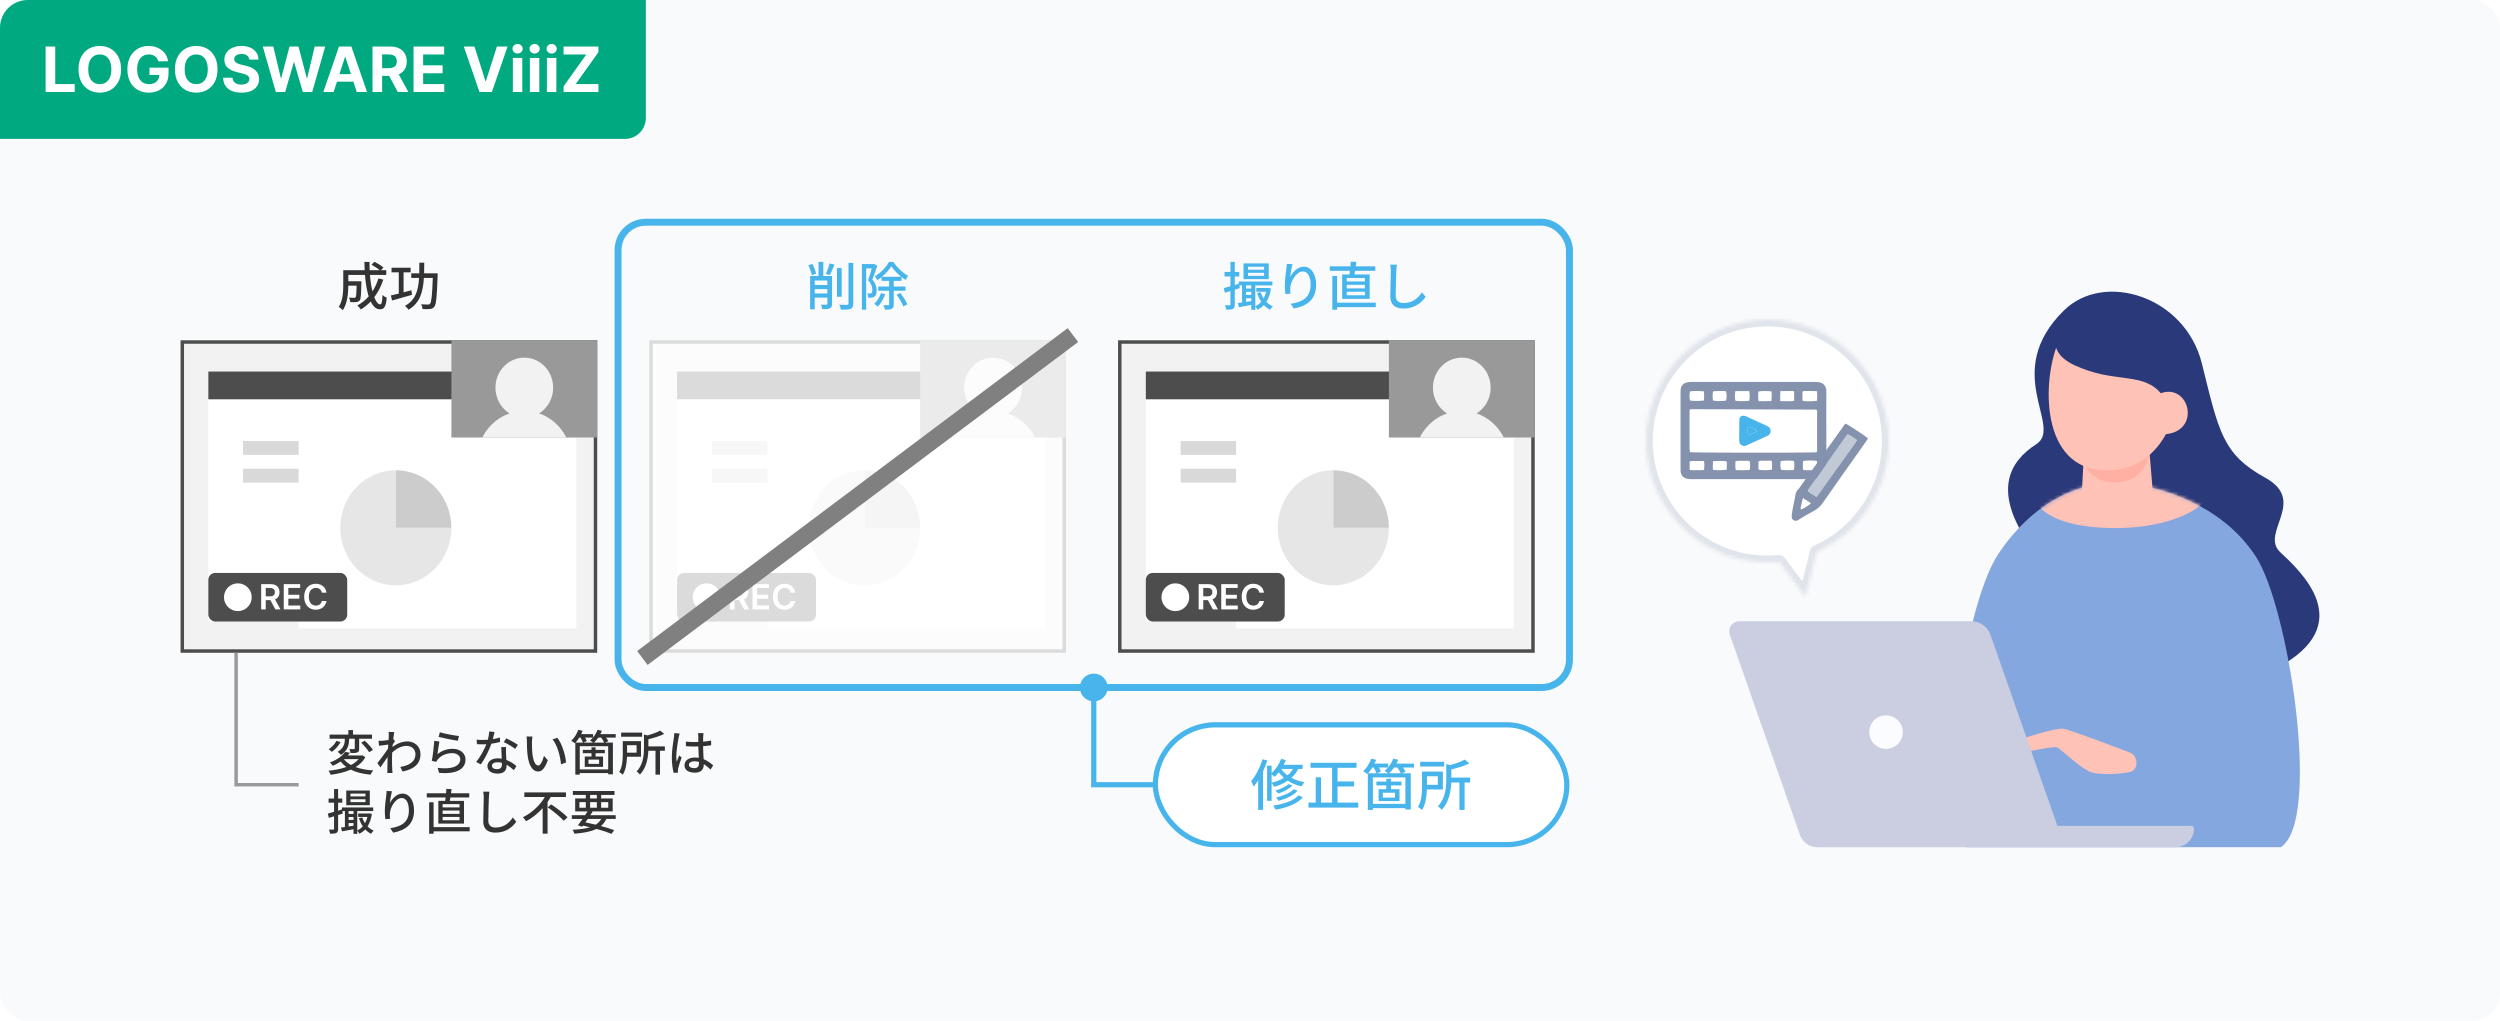 <svg width="720" height="294" viewBox="0 0 720 294" fill="none" xmlns="http://www.w3.org/2000/svg">
<rect width="720" height="294" rx="8" fill="#F9FAFB"/>
<path d="M364.06 77.68V76.81H359.425V77.68H364.06ZM364.06 79.45V78.565H359.425V79.45H364.06ZM365.395 75.865V80.395H358.135V75.865H365.395ZM358.855 86.95L360.37 86.725V85.9H358.855V86.95ZM358.855 84.04V84.94H360.37V84.04H358.855ZM360.37 82.195H358.855V83.095H360.37V82.195ZM365.305 82.915L366.04 83.08C365.8 84.67 365.35 85.93 364.705 86.935C365.245 87.49 365.875 87.94 366.58 88.24C366.31 88.465 365.965 88.915 365.785 89.215C365.11 88.87 364.51 88.42 363.985 87.865C363.46 88.42 362.845 88.855 362.155 89.185C362.035 88.915 361.765 88.495 361.525 88.255V89.23H360.37V87.805C359.11 88.045 357.85 88.27 356.83 88.465L356.5 87.295C356.86 87.25 357.265 87.19 357.715 87.115V82.195H356.95L357.055 82.96L355.615 83.425V87.67C355.615 88.345 355.48 88.72 355.09 88.945C354.7 89.14 354.085 89.185 353.155 89.185C353.11 88.855 352.96 88.285 352.78 87.91C353.38 87.94 353.935 87.94 354.1 87.925C354.295 87.925 354.37 87.865 354.37 87.67V83.815C353.8 83.995 353.26 84.16 352.765 84.31L352.435 82.975C352.975 82.825 353.65 82.645 354.37 82.435V79.615H352.675V78.325H354.37V75.415H355.615V78.325H356.905V79.615H355.615V82.075L356.8 81.715V81.085H366.445V82.195H361.525V88.195C362.17 87.895 362.74 87.475 363.235 86.905C362.74 86.17 362.335 85.33 362.05 84.415L363.055 84.16C363.265 84.805 363.55 85.405 363.91 85.945C364.225 85.39 364.495 84.73 364.675 84.01H361.81V82.945H365.08L365.305 82.915ZM372.22 76.075C371.965 77.02 371.665 78.835 371.575 79.78C372.235 78.415 373.675 76.81 375.49 76.81C377.53 76.81 379.045 78.82 379.045 82.045C379.045 86.23 376.435 88.15 372.61 88.855L371.71 87.49C374.995 86.98 377.455 85.765 377.455 82.045C377.455 79.705 376.66 78.175 375.235 78.175C373.405 78.175 371.74 80.875 371.605 82.855C371.56 83.35 371.56 83.86 371.665 84.58L370.195 84.685C370.12 84.115 370.03 83.245 370.03 82.255C370.03 80.845 370.27 78.79 370.465 77.425C370.54 76.915 370.57 76.42 370.585 76L372.22 76.075ZM393.085 81.07V80.065H387.865V81.07H393.085ZM393.085 83.065V82.03H387.865V83.065H393.085ZM393.085 85.045V84.01H387.865V85.045H393.085ZM386.545 79.045H388.645C388.705 78.715 388.75 78.37 388.795 77.995H382.975V76.705H388.93C388.975 76.225 388.99 75.76 389.005 75.355L390.625 75.43C390.58 75.85 390.52 76.285 390.46 76.705H396.085V77.995H390.265C390.205 78.37 390.13 78.73 390.07 79.045H394.465V86.065H386.545V79.045ZM396.22 87.16V88.45H385.075V89.2H383.71V79.48H385.075V87.16H396.22ZM402.31 76.225C402.22 76.78 402.16 77.41 402.145 77.95C402.07 79.615 401.965 83.08 401.965 85.15C401.965 86.74 402.94 87.28 404.245 87.28C406.87 87.28 408.445 85.795 409.525 84.19L410.59 85.495C409.6 86.92 407.575 88.855 404.215 88.855C401.935 88.855 400.405 87.88 400.405 85.39C400.405 83.26 400.555 79.39 400.555 77.95C400.555 77.32 400.495 76.705 400.39 76.21L402.31 76.225Z" fill="#47B4EB"/>
<rect x="322.5" y="98.5" width="119" height="89" fill="#F2F2F2"/>
<rect x="322.5" y="98.5" width="119" height="89" stroke="#4D4D4D"/>
<rect width="104" height="72" transform="translate(330 107)" fill="white"/>
<rect x="340" y="135" width="84" height="4" fill="#D9D9D9"/>
<rect x="340" y="127" width="84" height="4" fill="#D9D9D9"/>
<rect x="330" y="107" width="104" height="8" fill="#4D4D4D"/>
<g filter="url(#filter0_d_316_825)">
<rect width="80" height="58" transform="translate(356 123)" fill="white"/>
<path d="M400 152C400 155.277 399.062 158.482 397.303 161.207C395.546 163.932 393.046 166.056 390.123 167.31C387.199 168.564 383.982 168.892 380.878 168.253C377.775 167.614 374.924 166.036 372.686 163.718C370.449 161.401 368.925 158.448 368.307 155.233C367.69 152.018 368.007 148.686 369.218 145.658C370.429 142.631 372.479 140.042 375.111 138.222C377.742 136.4 380.836 135.429 384 135.429V152H400Z" fill="#E6E6E6"/>
<path d="M384 135.429C386.101 135.429 388.182 135.857 390.123 136.69C392.064 137.523 393.828 138.744 395.314 140.282C396.799 141.821 397.978 143.648 398.782 145.659C399.586 147.669 400 149.824 400 152H384V135.429Z" fill="#CCCCCC"/>
</g>
<rect x="330" y="165" width="40" height="14" rx="2" fill="#4D4D4D"/>
<circle cx="338.5" cy="172" r="4" fill="white"/>
<path d="M345.217 175.5V168.227H347.945C348.503 168.227 348.972 168.324 349.351 168.518C349.732 168.713 350.02 168.985 350.214 169.335C350.41 169.683 350.509 170.089 350.509 170.553C350.509 171.02 350.409 171.424 350.21 171.768C350.014 172.109 349.724 172.373 349.34 172.56C348.957 172.744 348.486 172.837 347.927 172.837H345.984V171.743H347.749C348.076 171.743 348.344 171.698 348.552 171.608C348.76 171.516 348.914 171.382 349.013 171.207C349.115 171.029 349.166 170.811 349.166 170.553C349.166 170.295 349.115 170.075 349.013 169.893C348.912 169.708 348.757 169.568 348.548 169.474C348.34 169.377 348.071 169.328 347.742 169.328H346.535V175.5H345.217ZM348.974 172.205L350.775 175.5H349.305L347.536 172.205H348.974ZM351.721 175.5V168.227H356.451V169.332H353.039V171.306H356.206V172.411H353.039V174.396H356.48V175.5H351.721ZM364.021 170.681H362.692C362.655 170.463 362.585 170.27 362.483 170.102C362.381 169.932 362.254 169.787 362.103 169.669C361.951 169.551 361.779 169.462 361.585 169.403C361.393 169.341 361.186 169.31 360.963 169.31C360.568 169.31 360.217 169.41 359.912 169.609C359.607 169.805 359.367 170.094 359.195 170.475C359.022 170.854 358.935 171.317 358.935 171.864C358.935 172.42 359.022 172.889 359.195 173.27C359.37 173.649 359.609 173.935 359.912 174.129C360.217 174.321 360.567 174.417 360.96 174.417C361.177 174.417 361.381 174.388 361.57 174.332C361.762 174.272 361.934 174.186 362.085 174.072C362.239 173.959 362.368 173.819 362.472 173.653C362.579 173.488 362.652 173.298 362.692 173.085L364.021 173.092C363.971 173.438 363.863 173.762 363.697 174.065C363.534 174.368 363.32 174.636 363.055 174.868C362.79 175.098 362.479 175.277 362.124 175.408C361.769 175.536 361.375 175.599 360.942 175.599C360.303 175.599 359.732 175.451 359.23 175.156C358.728 174.86 358.333 174.432 358.044 173.874C357.755 173.315 357.611 172.645 357.611 171.864C357.611 171.08 357.756 170.41 358.048 169.854C358.339 169.295 358.735 168.868 359.237 168.572C359.739 168.276 360.307 168.128 360.942 168.128C361.347 168.128 361.723 168.185 362.071 168.298C362.419 168.412 362.729 168.579 363.001 168.799C363.274 169.017 363.497 169.284 363.673 169.602C363.85 169.916 363.966 170.276 364.021 170.681Z" fill="white"/>
<g clip-path="url(#clip0_316_825)">
<rect width="42" height="28" transform="translate(400 98)" fill="#999999"/>
<path d="M432.877 126.52C432.796 126.666 432.679 126.787 432.539 126.871C432.399 126.956 432.239 127 432.077 127H409.922C409.76 127 409.601 126.955 409.461 126.871C409.321 126.787 409.204 126.666 409.123 126.52C409.043 126.374 409 126.208 409 126.04C409 125.871 409.043 125.706 409.124 125.56C410.881 122.401 413.589 120.136 416.75 119.062C415.187 118.094 413.972 116.62 413.293 114.865C412.613 113.11 412.507 111.171 412.989 109.347C413.472 107.523 414.517 105.914 415.964 104.768C417.411 103.621 419.18 103 421 103C422.819 103 424.588 103.621 426.035 104.768C427.482 105.914 428.528 107.523 429.01 109.347C429.493 111.171 429.386 113.11 428.707 114.865C428.028 116.62 426.813 118.094 425.25 119.062C428.41 120.136 431.118 122.401 432.876 125.56C432.957 125.706 433 125.871 433 126.04C433 126.208 432.958 126.374 432.877 126.52Z" fill="#F2F2F2"/>
</g>
<path d="M235.045 78.805L233.815 79.255C233.665 78.49 233.245 77.29 232.825 76.39L233.98 76C234.415 76.885 234.865 78.04 235.045 78.805ZM234.64 84.52H238.285V83.26H234.64V84.52ZM238.285 80.8H234.64V82.075H238.285V80.8ZM239.62 79.495V87.505C239.62 88.18 239.485 88.585 239.02 88.78C238.57 89.005 237.895 89.035 236.815 89.02C236.77 88.66 236.59 88.075 236.425 87.73C237.115 87.76 237.805 87.76 238 87.76C238.21 87.745 238.285 87.685 238.285 87.475V85.705H234.64V89.065H233.32V79.495H235.735V75.415H237.115V79.495H239.62ZM239.005 79.21L237.835 78.895C238.225 78.085 238.69 76.795 238.915 75.865L240.325 76.21C239.905 77.26 239.41 78.46 239.005 79.21ZM242.395 77.2V85.465H241.045V77.2H242.395ZM244.36 75.7H245.74V87.43C245.74 88.3 245.515 88.705 245.005 88.93C244.465 89.155 243.565 89.2 242.2 89.2C242.125 88.81 241.9 88.15 241.705 87.76C242.71 87.805 243.655 87.805 243.97 87.79C244.24 87.79 244.36 87.7 244.36 87.43V75.7ZM251.74 76L252.655 76.525C252.235 77.785 251.71 79.345 251.23 80.515C252.25 81.7 252.475 82.735 252.475 83.635C252.475 84.49 252.295 85.12 251.86 85.42C251.635 85.57 251.35 85.675 251.05 85.72C250.765 85.75 250.405 85.75 250.06 85.735C250.045 85.39 249.94 84.865 249.73 84.535C250.045 84.565 250.3 84.565 250.495 84.55C250.675 84.55 250.825 84.505 250.96 84.415C251.17 84.265 251.23 83.905 251.23 83.47C251.23 82.72 250.99 81.745 250.015 80.665C250.39 79.66 250.78 78.325 251.065 77.305H249.46V89.185H248.23V76.045H251.53L251.74 76ZM253.735 84.43L254.95 84.715C254.47 86.08 253.645 87.445 252.805 88.3C252.58 88.09 252.085 87.685 251.8 87.505C252.625 86.74 253.33 85.585 253.735 84.43ZM253.99 79.72H259.555C258.445 78.82 257.38 77.71 256.705 76.69C256.09 77.665 255.115 78.79 253.99 79.72ZM260.77 83.725H257.395V87.67C257.395 88.345 257.275 88.72 256.84 88.945C256.405 89.155 255.775 89.185 254.86 89.185C254.815 88.825 254.605 88.24 254.41 87.88C255.04 87.91 255.64 87.895 255.835 87.895C256.015 87.895 256.075 87.835 256.075 87.655V83.725H252.94V82.525H256.075V80.89H253.885V79.795C253.495 80.125 253.075 80.425 252.655 80.68C252.52 80.335 252.205 79.84 251.95 79.555C253.63 78.625 255.25 76.9 256.03 75.445H257.275C258.355 77.05 260.005 78.625 261.565 79.435C261.325 79.735 261.01 80.23 260.815 80.62C260.425 80.38 260.035 80.095 259.645 79.795V80.89H257.395V82.525H260.77V83.725ZM258.235 84.88L259.285 84.385C260.08 85.39 260.95 86.77 261.31 87.655L260.155 88.24C259.84 87.355 258.985 85.945 258.235 84.88Z" fill="#47B4EB"/>
<rect width="120" height="90" transform="translate(187 98)" fill="white"/>
<g opacity="0.2">
<rect x="187.5" y="98.5" width="119" height="89" fill="#F2F2F2"/>
<rect x="187.5" y="98.5" width="119" height="89" stroke="#4D4D4D"/>
<rect width="104" height="72" transform="translate(195 107)" fill="white"/>
<rect x="205" y="135" width="84" height="4" fill="#D9D9D9"/>
<rect x="205" y="127" width="84" height="4" fill="#D9D9D9"/>
<rect x="195" y="107" width="104" height="8" fill="#4D4D4D"/>
<g filter="url(#filter1_d_316_825)">
<rect width="80" height="58" transform="translate(221 123)" fill="white"/>
<path d="M265 152C265 155.277 264.062 158.482 262.303 161.207C260.546 163.932 258.046 166.056 255.123 167.31C252.199 168.564 248.982 168.892 245.878 168.253C242.775 167.614 239.924 166.036 237.686 163.718C235.449 161.401 233.925 158.448 233.307 155.233C232.69 152.018 233.007 148.686 234.218 145.658C235.429 142.631 237.479 140.042 240.111 138.222C242.742 136.4 245.836 135.429 249 135.429V152H265Z" fill="#E6E6E6"/>
<path d="M249 135.429C251.101 135.429 253.182 135.857 255.123 136.69C257.064 137.523 258.828 138.744 260.314 140.282C261.799 141.821 262.978 143.648 263.782 145.659C264.586 147.669 265 149.824 265 152H249V135.429Z" fill="#CCCCCC"/>
</g>
<rect x="195" y="165" width="40" height="14" rx="2" fill="#4D4D4D"/>
<circle cx="203.5" cy="172" r="4" fill="white"/>
<path d="M210.217 175.5V168.227H212.945C213.503 168.227 213.972 168.324 214.351 168.518C214.732 168.713 215.02 168.985 215.214 169.335C215.41 169.683 215.509 170.089 215.509 170.553C215.509 171.02 215.409 171.424 215.21 171.768C215.014 172.109 214.724 172.373 214.34 172.56C213.957 172.744 213.486 172.837 212.927 172.837H210.984V171.743H212.749C213.076 171.743 213.344 171.698 213.552 171.608C213.76 171.516 213.914 171.382 214.013 171.207C214.115 171.029 214.166 170.811 214.166 170.553C214.166 170.295 214.115 170.075 214.013 169.893C213.912 169.708 213.757 169.568 213.548 169.474C213.34 169.377 213.071 169.328 212.742 169.328H211.535V175.5H210.217ZM213.974 172.205L215.775 175.5H214.305L212.536 172.205H213.974ZM216.721 175.5V168.227H221.451V169.332H218.039V171.306H221.206V172.411H218.039V174.396H221.48V175.5H216.721ZM229.021 170.681H227.692C227.655 170.463 227.585 170.27 227.483 170.102C227.381 169.932 227.254 169.787 227.103 169.669C226.951 169.551 226.779 169.462 226.585 169.403C226.393 169.341 226.186 169.31 225.963 169.31C225.568 169.31 225.217 169.41 224.912 169.609C224.607 169.805 224.367 170.094 224.195 170.475C224.022 170.854 223.935 171.317 223.935 171.864C223.935 172.42 224.022 172.889 224.195 173.27C224.37 173.649 224.609 173.935 224.912 174.129C225.217 174.321 225.567 174.417 225.96 174.417C226.177 174.417 226.381 174.388 226.57 174.332C226.762 174.272 226.934 174.186 227.085 174.072C227.239 173.959 227.368 173.819 227.472 173.653C227.579 173.488 227.652 173.298 227.692 173.085L229.021 173.092C228.971 173.438 228.863 173.762 228.697 174.065C228.534 174.368 228.32 174.636 228.055 174.868C227.79 175.098 227.479 175.277 227.124 175.408C226.769 175.536 226.375 175.599 225.942 175.599C225.303 175.599 224.732 175.451 224.23 175.156C223.728 174.86 223.333 174.432 223.044 173.874C222.755 173.315 222.611 172.645 222.611 171.864C222.611 171.08 222.756 170.41 223.048 169.854C223.339 169.295 223.735 168.868 224.237 168.572C224.739 168.276 225.307 168.128 225.942 168.128C226.347 168.128 226.723 168.185 227.071 168.298C227.419 168.412 227.729 168.579 228.001 168.799C228.274 169.017 228.497 169.284 228.673 169.602C228.85 169.916 228.966 170.276 229.021 170.681Z" fill="white"/>
<g clip-path="url(#clip1_316_825)">
<rect width="42" height="28" transform="translate(265 98)" fill="#999999"/>
<path d="M297.877 126.52C297.796 126.666 297.679 126.787 297.539 126.871C297.399 126.956 297.239 127 297.077 127H274.922C274.76 127 274.601 126.955 274.461 126.871C274.321 126.787 274.204 126.666 274.123 126.52C274.043 126.374 274 126.208 274 126.04C274 125.871 274.043 125.706 274.124 125.56C275.881 122.401 278.589 120.136 281.75 119.062C280.187 118.094 278.972 116.62 278.293 114.865C277.613 113.11 277.507 111.171 277.989 109.347C278.472 107.523 279.517 105.914 280.964 104.768C282.411 103.621 284.18 103 286 103C287.819 103 289.588 103.621 291.035 104.768C292.482 105.914 293.528 107.523 294.01 109.347C294.493 111.171 294.386 113.11 293.707 114.865C293.028 116.62 291.813 118.094 290.25 119.062C293.41 120.136 296.118 122.401 297.876 125.56C297.957 125.706 298 125.871 298 126.04C298 126.208 297.958 126.374 297.877 126.52Z" fill="#F2F2F2"/>
</g>
</g>
<path d="M187 188L307 98" stroke="#808080" stroke-width="5" stroke-linecap="square"/>
<path d="M108.985 80.185L110.395 80.53C109.765 82.465 108.88 84.16 107.785 85.6C108.295 86.875 108.88 87.655 109.51 87.655C109.9 87.655 110.08 86.89 110.17 84.955C110.5 85.285 110.995 85.6 111.37 85.735C111.145 88.375 110.635 89.08 109.405 89.08C108.31 89.08 107.44 88.24 106.765 86.83C105.91 87.73 104.965 88.495 103.93 89.125C103.72 88.825 103.225 88.24 102.91 87.985C104.155 87.295 105.265 86.425 106.18 85.36C105.64 83.665 105.295 81.52 105.115 79.18H100.315V80.995H104.08V81.535C104.005 84.79 103.93 86.08 103.615 86.5C103.345 86.815 103.06 86.935 102.655 86.98C102.28 87.04 101.605 87.04 100.885 87.01C100.855 86.605 100.72 86.065 100.51 85.705C101.125 85.765 101.71 85.78 101.95 85.78C102.16 85.78 102.31 85.735 102.415 85.6C102.58 85.39 102.67 84.535 102.715 82.27H100.315C100.3 84.4 100.045 87.4 98.725 89.335C98.485 89.05 97.87 88.555 97.555 88.375C98.755 86.575 98.86 83.995 98.86 82.06V77.815H105.025C104.98 77.035 104.95 76.225 104.95 75.43H106.42C106.405 76.24 106.42 77.035 106.465 77.815H109.36C108.775 77.32 107.8 76.675 107.005 76.24L107.845 75.385C108.73 75.85 109.855 76.54 110.44 77.05L109.72 77.815H111.25V79.18H106.54C106.69 80.965 106.93 82.585 107.275 83.92C107.995 82.81 108.55 81.565 108.985 80.185ZM118.48 83.59L118.66 84.91C116.65 85.495 114.505 86.095 112.915 86.545L112.57 85.09C113.2 84.97 113.995 84.775 114.85 84.55V78.43H112.765V77.11H118.27V78.43H116.23V84.19L118.48 83.59ZM126.04 78.715V79.375C125.815 85.465 125.65 87.64 125.08 88.33C124.735 88.78 124.39 88.93 123.865 88.99C123.37 89.05 122.53 89.05 121.705 89.005C121.675 88.615 121.51 88.015 121.255 87.64C122.11 87.7 122.905 87.715 123.25 87.715C123.52 87.715 123.685 87.67 123.85 87.475C124.255 87.025 124.465 85.06 124.645 80.05H122.08C121.84 84.025 120.97 87.295 117.625 89.215C117.43 88.84 116.98 88.345 116.635 88.09C119.695 86.44 120.475 83.59 120.685 80.05H118.435V78.715H120.745C120.775 77.725 120.775 76.72 120.775 75.655H122.185C122.185 76.705 122.17 77.725 122.14 78.715H126.04Z" fill="#333333"/>
<rect x="52.5" y="98.5" width="119" height="89" fill="#F2F2F2"/>
<rect x="52.5" y="98.5" width="119" height="89" stroke="#4D4D4D"/>
<rect width="104" height="72" transform="translate(60 107)" fill="white"/>
<rect x="70" y="135" width="84" height="4" fill="#D9D9D9"/>
<rect x="70" y="127" width="84" height="4" fill="#D9D9D9"/>
<rect x="60" y="107" width="104" height="8" fill="#4D4D4D"/>
<g filter="url(#filter2_d_316_825)">
<rect width="80" height="58" transform="translate(86 123)" fill="white"/>
<path d="M130 152C130 155.277 129.062 158.482 127.303 161.207C125.546 163.932 123.046 166.056 120.123 167.31C117.199 168.564 113.982 168.892 110.878 168.253C107.775 167.614 104.924 166.036 102.686 163.718C100.449 161.401 98.925 158.448 98.307 155.233C97.69 152.018 98.007 148.686 99.218 145.658C100.429 142.631 102.479 140.042 105.111 138.222C107.742 136.4 110.836 135.429 114 135.429V152H130Z" fill="#E6E6E6"/>
<path d="M114 135.429C116.101 135.429 118.182 135.857 120.123 136.69C122.064 137.523 123.828 138.744 125.314 140.282C126.799 141.821 127.978 143.648 128.782 145.659C129.586 147.669 130 149.824 130 152H114V135.429Z" fill="#CCCCCC"/>
</g>
<rect x="60" y="165" width="40" height="14" rx="2" fill="#4D4D4D"/>
<circle cx="68.5" cy="172" r="4" fill="white"/>
<path d="M75.217 175.5V168.227H77.945C78.503 168.227 78.972 168.324 79.351 168.518C79.732 168.713 80.02 168.985 80.214 169.335C80.41 169.683 80.508 170.089 80.508 170.553C80.508 171.02 80.409 171.424 80.21 171.768C80.014 172.109 79.724 172.373 79.34 172.56C78.957 172.744 78.486 172.837 77.927 172.837H75.984V171.743H77.749C78.076 171.743 78.344 171.698 78.552 171.608C78.76 171.516 78.914 171.382 79.013 171.207C79.115 171.029 79.166 170.811 79.166 170.553C79.166 170.295 79.115 170.075 79.013 169.893C78.912 169.708 78.757 169.568 78.548 169.474C78.34 169.377 78.071 169.328 77.742 169.328H76.535V175.5H75.217ZM78.974 172.205L80.775 175.5H79.305L77.536 172.205H78.974ZM81.721 175.5V168.227H86.451V169.332H83.039V171.306H86.206V172.411H83.039V174.396H86.48V175.5H81.721ZM94.021 170.681H92.692C92.655 170.463 92.585 170.27 92.483 170.102C92.381 169.932 92.254 169.787 92.103 169.669C91.951 169.551 91.779 169.462 91.585 169.403C91.393 169.341 91.186 169.31 90.963 169.31C90.568 169.31 90.217 169.41 89.912 169.609C89.606 169.805 89.367 170.094 89.195 170.475C89.022 170.854 88.935 171.317 88.935 171.864C88.935 172.42 89.022 172.889 89.195 173.27C89.37 173.649 89.609 173.935 89.912 174.129C90.217 174.321 90.567 174.417 90.96 174.417C91.177 174.417 91.381 174.388 91.57 174.332C91.762 174.272 91.934 174.186 92.085 174.072C92.239 173.959 92.368 173.819 92.472 173.653C92.579 173.488 92.652 173.298 92.692 173.085L94.021 173.092C93.971 173.438 93.863 173.762 93.697 174.065C93.534 174.368 93.32 174.636 93.055 174.868C92.79 175.098 92.479 175.277 92.124 175.408C91.769 175.536 91.375 175.599 90.942 175.599C90.303 175.599 89.732 175.451 89.23 175.156C88.728 174.86 88.333 174.432 88.044 173.874C87.755 173.315 87.611 172.645 87.611 171.864C87.611 171.08 87.756 170.41 88.048 169.854C88.339 169.295 88.735 168.868 89.237 168.572C89.739 168.276 90.307 168.128 90.942 168.128C91.347 168.128 91.723 168.185 92.071 168.298C92.419 168.412 92.729 168.579 93.001 168.799C93.274 169.017 93.497 169.284 93.673 169.602C93.85 169.916 93.966 170.276 94.021 170.681Z" fill="white"/>
<g clip-path="url(#clip2_316_825)">
<rect width="42" height="28" transform="translate(130 98)" fill="#999999"/>
<path d="M162.877 126.52C162.796 126.666 162.679 126.787 162.539 126.871C162.399 126.956 162.239 127 162.077 127H139.922C139.76 127 139.601 126.955 139.461 126.871C139.321 126.787 139.204 126.666 139.123 126.52C139.043 126.374 139 126.208 139 126.04C139 125.871 139.043 125.706 139.124 125.56C140.881 122.401 143.589 120.136 146.75 119.062C145.187 118.094 143.972 116.62 143.293 114.865C142.613 113.11 142.507 111.171 142.989 109.347C143.472 107.523 144.517 105.914 145.964 104.768C147.411 103.621 149.18 103 151 103C152.819 103 154.588 103.621 156.035 104.768C157.482 105.914 158.528 107.523 159.01 109.347C159.493 111.171 159.386 113.11 158.707 114.865C158.028 116.62 156.813 118.094 155.25 119.062C158.41 120.136 161.118 122.401 162.876 125.56C162.957 125.706 163 125.871 163 126.04C163 126.208 162.958 126.374 162.877 126.52Z" fill="#F2F2F2"/>
</g>
<g clip-path="url(#clip3_316_825)">
<path d="M594.434 89.387C605.958 78.056 629.312 85.294 634.131 104.653C639.001 124.221 640.045 130.807 652.353 137.559C664.66 144.31 650.787 153.468 656.693 159.012C662.599 164.556 679.368 179.788 655.727 192.404C638.114 201.806 594.912 173.114 583.57 155.519C574.289 141.121 578.621 132.98 586.466 127.914C594.312 122.848 576.211 107.304 594.434 89.378V89.387Z" fill="#2A397A"/>
<path d="M566.269 244H656.849C668.73 236.371 659.102 174.888 649.769 160.42C639.453 144.433 620.762 140.444 615.778 139.645C610.794 138.846 606.61 138.872 603.392 139.48C596.634 140.766 585.413 144.989 575.768 159.134C564.556 175.565 557.267 237.892 566.278 244H566.269Z" fill="#85A7E0"/>
<path d="M618.735 126.351C619.057 129.887 619.857 139.853 620.179 143.711C620.501 147.569 599.582 146.44 599.582 143.233C599.582 140.027 600.226 129.574 600.548 127.002C600.87 124.43 618.405 122.823 618.726 126.359L618.735 126.351Z" fill="#FFC2B6"/>
<path d="M613.342 216.708C613.342 216.708 596.503 210.252 594.19 209.869C592.215 209.539 582.595 212.607 579.977 213.554C577.611 214.405 578.516 217.525 581.36 216.968C583.726 216.508 591.267 214.892 592.389 215.213C593.25 215.465 599.521 221.634 602.47 222.469C605.401 223.303 611.498 222.86 613.69 222.243C615.873 221.626 615.917 217.69 613.351 216.699L613.342 216.708Z" fill="#FFC2B6"/>
<mask id="mask0_316_825" style="mask-type:luminance" maskUnits="userSpaceOnUse" x="562" y="139" width="101" height="100">
<path d="M566.444 238.213H657.023C668.905 230.584 659.276 174.888 649.943 160.42C639.628 144.433 620.936 140.444 615.952 139.645C610.968 138.846 606.785 138.872 603.566 139.48C596.808 140.766 585.588 144.989 575.942 159.134C564.73 175.565 557.441 232.105 566.452 238.213H566.444Z" fill="white"/>
</mask>
<g mask="url(#mask0_316_825)">
<path d="M636.149 141.296C637.001 145.154 626.268 152.548 607.472 152.062C583.553 151.445 582.604 140.088 588.589 135.266C594.721 130.322 633.496 129.279 636.157 141.296H636.149Z" fill="#FFC2B6"/>
</g>
<path d="M619.162 129.382C619.162 129.382 618.866 139.262 608.472 138.932C598.078 138.593 597.026 124.777 604.749 123.526C611.96 122.353 618.831 124.03 619.162 129.391V129.382Z" fill="#FFB0A3"/>
<path d="M593.311 97.425C588.258 107.522 587.005 133.476 604.575 135.353C622.597 137.282 629.512 117.305 626.459 106.427C621.31 88.102 600.07 83.922 593.311 97.425Z" fill="#FFC2B6"/>
<path d="M623.397 114.777C618.813 107.304 611.09 110.076 601.313 106.705C596.303 104.975 590.693 102.603 592.024 96.217C593.25 90.317 597.938 84.886 609.881 85.208C618.996 85.451 630.216 92.724 630.216 104.958C630.216 112.917 625.328 117.931 623.397 114.785V114.777Z" fill="#2A397A"/>
<path d="M623.276 112.969C630.973 111.362 633.696 124.63 623.093 125.09C619.196 125.255 617.17 114.238 623.276 112.969Z" fill="#FFC2B6"/>
<path d="M500.888 178.91H567.713C570.21 178.91 572.428 180.483 573.254 182.838L592.528 237.857H631.06C631.495 237.857 631.852 238.213 631.852 238.647C631.852 241.61 629.451 244.008 626.485 244.008H523.38C521.136 244.008 519.144 242.592 518.396 240.481L498.174 182.751C497.522 180.874 498.913 178.919 500.896 178.919L500.888 178.91Z" fill="#CACEE0"/>
<path d="M538.349 210.852C538.349 213.511 540.506 215.674 543.177 215.674C545.847 215.674 548.004 213.519 548.004 210.852C548.004 208.184 545.847 206.029 543.177 206.029C540.506 206.029 538.349 208.184 538.349 210.852Z" fill="#FAFCFF"/>
</g>
<mask id="path-48-inside-1_316_825" fill="white">
<path fill-rule="evenodd" clip-rule="evenodd" d="M523.256 158.974C535.481 153.516 544 141.253 544 127C544 107.67 528.33 92 509 92C489.67 92 474 107.67 474 127C474 146.33 489.67 162 509 162C510.14 162 511.267 161.946 512.379 161.839L520 172L523.256 158.974Z"/>
</mask>
<path fill-rule="evenodd" clip-rule="evenodd" d="M523.256 158.974C535.481 153.516 544 141.253 544 127C544 107.67 528.33 92 509 92C489.67 92 474 107.67 474 127C474 146.33 489.67 162 509 162C510.14 162 511.267 161.946 512.379 161.839L520 172L523.256 158.974Z" fill="white"/>
<path d="M523.256 158.974L522.441 157.148C521.88 157.399 521.465 157.893 521.316 158.489L523.256 158.974ZM512.379 161.839L513.979 160.639C513.561 160.081 512.882 159.782 512.188 159.848L512.379 161.839ZM520 172L518.4 173.2C518.863 173.817 519.64 174.113 520.396 173.96C521.152 173.808 521.753 173.234 521.94 172.485L520 172ZM542 127C542 140.435 533.971 152 522.441 157.148L524.072 160.801C536.99 155.032 546 142.07 546 127H542ZM509 94C527.225 94 542 108.775 542 127H546C546 106.565 529.435 90 509 90V94ZM476 127C476 108.775 490.775 94 509 94V90C488.565 90 472 106.565 472 127H476ZM509 160C490.775 160 476 145.225 476 127H472C472 147.435 488.565 164 509 164V160ZM512.188 159.848C511.14 159.949 510.076 160 509 160V164C510.204 164 511.395 163.942 512.57 163.83L512.188 159.848ZM521.6 170.8L513.979 160.639L510.779 163.039L518.4 173.2L521.6 170.8ZM521.316 158.489L518.06 171.515L521.94 172.485L525.197 159.46L521.316 158.489Z" fill="#E0E4EB" mask="url(#path-48-inside-1_316_825)"/>
<path d="M523.251 132.733C523.423 133.56 523.34 134.404 523.302 135.313C522.609 135.482 521.947 135.403 521.295 135.41C520.637 135.417 519.975 135.449 519.311 135.364C519.165 134.646 519.252 133.989 519.235 133.337C519.23 133.138 519.275 132.938 519.294 132.759C520.168 132.592 522.237 132.579 523.251 132.733Z" fill="white"/>
<path d="M516.644 132.76C516.819 133.539 516.824 134.382 516.646 135.344C515.418 135.462 513.71 135.438 512.954 135.299C512.727 134.588 512.686 133.708 512.838 132.794C513.616 132.611 515.765 132.592 516.644 132.76Z" fill="white"/>
<path d="M510.219 132.682C510.409 133.617 510.374 134.431 510.349 135.23C509.58 135.458 507.676 135.489 506.519 135.295C506.372 134.929 506.447 134.514 506.436 134.112C506.423 133.7 506.433 133.288 506.433 132.882C507.087 132.544 507.726 132.722 508.34 132.689C508.931 132.657 509.525 132.682 510.219 132.682Z" fill="white"/>
<path d="M503.838 132.734C504.085 133.456 504.105 133.967 503.937 135.367C502.581 135.456 501.265 135.399 499.916 135.4C499.679 134.534 499.801 133.72 499.82 132.871C500.504 132.597 501.205 132.75 501.885 132.723C502.543 132.697 503.204 132.728 503.838 132.734Z" fill="white"/>
<path d="M497.325 134.036C497.334 134.444 497.309 134.852 497.3 135.24C496.517 135.45 494.561 135.483 493.383 135.315C493.21 134.943 493.303 134.528 493.296 134.128C493.289 133.721 493.317 133.313 493.331 132.847C494.414 132.714 496.368 132.715 497.231 132.841C497.402 133.217 497.315 133.634 497.325 134.036Z" fill="white"/>
<path d="M490.725 132.769C490.957 133.637 490.82 134.443 490.788 135.312C490.071 135.493 489.374 135.398 488.689 135.407C488.032 135.415 487.368 135.46 486.622 135.338V132.894C487.319 132.668 488.019 132.8 488.701 132.775C489.361 132.75 490.023 132.769 490.725 132.769Z" fill="white"/>
<path d="M523.324 112.655C523.337 113.662 523.393 114.549 523.285 115.425C522.505 115.59 520.712 115.619 519.262 115.494C518.991 115.068 519.132 114.575 519.127 114.113C519.122 113.641 519.015 113.15 519.274 112.621C520.571 112.612 521.885 112.577 523.324 112.655Z" fill="white"/>
<path d="M516.707 114.021C516.719 114.468 516.71 114.916 516.71 115.414C516.487 115.463 516.295 115.54 516.102 115.542C515.157 115.554 514.212 115.548 513.268 115.542C513.101 115.542 512.934 115.507 512.701 115.48C512.664 114.548 512.678 113.665 512.759 112.635C514.092 112.6 515.336 112.596 516.603 112.637C516.773 113.135 516.696 113.583 516.707 114.021V114.021Z" fill="white"/>
<path d="M510.213 112.741C510.3 113.615 510.216 114.499 510.165 115.523C508.885 115.556 507.708 115.532 506.478 115.533C506.272 114.567 506.378 113.655 506.396 112.757C507.228 112.566 509.275 112.557 510.213 112.741Z" fill="white"/>
<path d="M503.757 112.618C503.955 113.524 503.956 114.591 503.78 115.415C503.013 115.553 501.001 115.57 499.841 115.449C499.606 114.824 499.576 113.881 499.777 112.626C501.144 112.597 502.461 112.611 503.757 112.618Z" fill="white"/>
<path d="M497.106 112.692C497.297 113.386 497.317 114.321 497.162 115.333C496.484 115.551 494.264 115.566 493.352 115.359C493.185 114.533 493.188 113.555 493.359 112.72C494.164 112.582 496.132 112.567 497.106 112.692Z" fill="white"/>
<path d="M490.752 112.721C490.783 113.636 490.842 114.492 490.72 115.335C489.903 115.519 487.678 115.523 486.734 115.351C486.538 114.604 486.527 113.625 486.707 112.73C487.498 112.575 489.674 112.562 490.752 112.721Z" fill="white"/>
<path d="M523.322 118.352C523.327 122.197 523.327 126.043 523.322 129.887C523.322 129.983 523.26 130.078 523.21 130.221C523.017 130.243 522.815 130.282 522.612 130.288C517.543 130.432 487.79 130.397 486.717 130.238C486.675 129.887 486.593 129.515 486.592 129.143C486.582 125.575 486.586 122.006 486.589 118.438C486.589 118.272 486.625 118.107 486.643 117.947C486.795 117.901 486.891 117.846 486.988 117.846C498.968 117.882 510.948 117.922 522.928 117.966C523.024 117.966 523.12 118.023 523.228 118.057C523.263 118.162 523.322 118.256 523.322 118.352ZM509.097 125.48C510.285 124.957 510.143 123.209 509.132 122.792C508.97 122.725 508.816 122.641 508.658 122.568C506.815 121.718 504.973 120.867 503.128 120.022C502.875 119.907 502.614 119.784 502.343 119.735C501.625 119.603 501.011 120.068 500.925 120.781C500.905 120.952 500.918 121.127 500.918 121.3C500.918 122.167 500.918 123.033 500.918 123.899H500.897C500.897 124.592 500.897 125.285 500.897 125.978C500.897 126.359 500.876 126.742 500.908 127.121C500.991 128.083 501.873 128.658 502.794 128.357C503.025 128.281 503.243 128.162 503.465 128.06C504.771 127.463 506.075 126.867 507.379 126.269C507.952 126.006 508.52 125.733 509.097 125.48Z" fill="white"/>
<path d="M525.997 129.085C526.012 131.023 525.971 132.96 525.98 134.898C525.982 135.175 525.991 135.454 525.961 135.729C525.824 136.991 524.998 137.823 523.72 137.972C523.373 138.013 523.018 137.997 522.667 137.997C516.762 137.999 510.857 137.998 504.952 137.998C499.047 137.998 493.071 138.001 487.131 137.993C486.679 137.993 486.212 137.97 485.778 137.858C484.716 137.584 484.118 136.846 484.023 135.778C483.998 135.503 484.001 135.224 484.001 134.948C484 127.634 484 120.32 484.001 113.006C484.002 112.729 483.999 112.45 484.028 112.175C484.136 111.128 484.798 110.367 485.834 110.138C486.242 110.048 486.668 110.005 487.086 110.005C498.966 109.998 510.847 109.999 522.727 110.004C523.112 110.004 523.502 110.027 523.88 110.091C525.095 110.295 525.814 111.041 525.955 112.24C525.996 112.582 525.98 112.932 525.981 113.278C525.982 118.547 525.955 123.816 525.997 129.085ZM523.284 115.425C523.393 114.549 523.337 113.662 523.323 112.656C521.885 112.577 520.571 112.613 519.273 112.622C519.014 113.151 519.121 113.642 519.126 114.113C519.132 114.576 518.991 115.069 519.261 115.495C520.712 115.619 522.504 115.59 523.284 115.425ZM523.322 129.887C523.327 126.042 523.327 122.197 523.322 118.352C523.322 118.256 523.263 118.162 523.227 118.057C523.12 118.023 523.024 117.966 522.927 117.966C510.948 117.922 498.968 117.882 486.987 117.846C486.891 117.846 486.794 117.901 486.643 117.947C486.625 118.107 486.589 118.272 486.589 118.438C486.586 122.006 486.582 125.575 486.591 129.143C486.593 129.515 486.675 129.887 486.717 130.237C487.79 130.397 517.542 130.432 522.611 130.288C522.815 130.282 523.017 130.243 523.209 130.221C523.259 130.078 523.322 129.983 523.322 129.887ZM523.302 135.312C523.34 134.404 523.423 133.56 523.251 132.733C522.237 132.578 520.168 132.592 519.294 132.758C519.275 132.938 519.23 133.138 519.235 133.337C519.252 133.988 519.165 134.646 519.311 135.364C519.975 135.449 520.637 135.417 521.295 135.41C521.947 135.403 522.609 135.482 523.302 135.312ZM516.71 115.414C516.71 114.916 516.719 114.468 516.707 114.021C516.696 113.582 516.773 113.134 516.603 112.636C515.336 112.596 514.093 112.599 512.76 112.634C512.678 113.664 512.664 114.548 512.701 115.48C512.935 115.507 513.101 115.541 513.268 115.541C514.212 115.548 515.157 115.554 516.102 115.541C516.295 115.539 516.487 115.462 516.71 115.414V115.414ZM516.646 135.343C516.824 134.381 516.819 133.539 516.644 132.76C515.765 132.592 513.615 132.611 512.838 132.793C512.685 133.708 512.726 134.587 512.954 135.299C513.71 135.438 515.418 135.461 516.646 135.343ZM510.349 135.23C510.374 134.431 510.409 133.617 510.219 132.682C509.525 132.682 508.931 132.657 508.34 132.689C507.726 132.722 507.087 132.544 506.433 132.882C506.433 133.289 506.423 133.701 506.436 134.112C506.447 134.514 506.371 134.929 506.519 135.295C507.676 135.489 509.58 135.458 510.349 135.23ZM510.165 115.522C510.216 114.499 510.301 113.614 510.213 112.74C509.275 112.557 507.228 112.566 506.396 112.756C506.379 113.655 506.272 114.566 506.478 115.533C507.708 115.533 508.886 115.555 510.165 115.522ZM503.937 135.367C504.105 133.967 504.086 133.456 503.838 132.734C503.204 132.728 502.544 132.697 501.885 132.722C501.205 132.75 500.504 132.597 499.82 132.871C499.801 133.72 499.679 134.534 499.916 135.4C501.266 135.4 502.581 135.456 503.937 135.367ZM503.78 115.415C503.957 114.592 503.955 113.524 503.757 112.618C502.461 112.612 501.145 112.597 499.777 112.627C499.576 113.881 499.606 114.824 499.842 115.449C501.001 115.57 503.013 115.553 503.78 115.415ZM497.301 135.24C497.31 134.852 497.335 134.444 497.326 134.036C497.316 133.634 497.403 133.217 497.232 132.841C496.369 132.715 494.415 132.714 493.332 132.847C493.318 133.313 493.29 133.721 493.297 134.128C493.304 134.528 493.211 134.943 493.384 135.315C494.562 135.483 496.518 135.45 497.301 135.24ZM497.162 115.333C497.317 114.321 497.297 113.386 497.107 112.692C496.132 112.567 494.164 112.582 493.359 112.72C493.188 113.555 493.185 114.533 493.352 115.359C494.264 115.566 496.484 115.551 497.162 115.333ZM490.787 135.311C490.82 134.443 490.956 133.636 490.725 132.769C490.022 132.769 489.36 132.75 488.7 132.774C488.018 132.799 487.319 132.667 486.621 132.893V135.338C487.367 135.46 488.031 135.415 488.688 135.406C489.373 135.397 490.07 135.492 490.787 135.311ZM490.72 115.336C490.842 114.493 490.783 113.637 490.752 112.721C489.674 112.562 487.498 112.575 486.707 112.73C486.527 113.626 486.537 114.604 486.734 115.351C487.678 115.523 489.903 115.519 490.72 115.336Z" fill="#8592AD"/>
<path d="M509.132 122.791C510.142 123.209 510.285 124.956 509.096 125.479C508.52 125.733 507.952 126.006 507.379 126.268C506.075 126.866 504.771 127.463 503.465 128.059C503.243 128.161 503.025 128.28 502.794 128.356C501.873 128.657 500.991 128.083 500.908 127.12C500.876 126.742 500.898 126.358 500.897 125.977C500.896 125.284 500.897 124.592 500.897 123.898H500.918C500.918 123.032 500.918 122.166 500.918 121.3C500.918 121.126 500.904 120.951 500.925 120.781C501.011 120.068 501.625 119.603 502.343 119.734C502.613 119.783 502.874 119.906 503.127 120.022C504.972 120.867 506.814 121.718 508.657 122.567C508.816 122.641 508.97 122.724 509.132 122.791ZM506.128 124.183C505.796 123.741 505.285 123.657 504.855 123.457C504.403 123.247 503.977 122.931 503.397 122.909C503.372 123.75 503.253 124.526 503.472 125.402C504.416 125.011 505.265 124.624 506.128 124.183Z" fill="#47B4EB"/>
<path d="M504.855 123.459C505.284 123.659 505.796 123.742 506.128 124.185C505.265 124.626 504.415 125.013 503.472 125.404C503.253 124.527 503.372 123.751 503.396 122.91C503.976 122.933 504.403 123.249 504.855 123.459Z" fill="#47B4EB"/>
<path d="M519.235 143.419C520.11 143.988 520.828 144.456 521.558 144.932C520.892 145.574 519.557 146.41 518.658 146.754C518.488 146.41 518.631 146.078 518.697 145.749C518.775 145.369 518.86 144.991 518.947 144.613C519.025 144.279 519.108 143.946 519.235 143.419Z" fill="white"/>
<path d="M534.731 126.689C534.755 126.788 534.772 126.823 534.77 126.857C534.768 126.89 534.751 126.926 534.732 126.955C534.278 127.601 533.829 128.249 533.37 128.891C529.987 133.617 526.603 138.342 523.15 143.164C522.245 142.569 521.429 142.032 520.68 141.539C520.578 141.195 520.773 141.047 520.889 140.883C524.443 135.837 528.002 130.795 531.562 125.753C531.725 125.522 531.908 125.304 532.121 125.028C533.089 125.51 533.926 126.121 534.731 126.689Z" fill="#C2C9D6"/>
<path d="M538 126.245C537.819 126.528 537.643 126.831 537.441 127.117C533.295 132.989 529.129 138.846 525.018 144.741C524.343 145.709 523.592 146.5 522.525 147.06C521.263 147.722 520.044 148.459 518.811 149.172C518.527 149.335 518.258 149.525 517.987 149.709C517.526 150.023 517.039 150.12 516.545 149.813C516.056 149.509 515.958 149.05 516.014 148.509C516.197 146.742 516.598 145.012 516.95 143.274C516.993 143.065 517.04 142.857 517.07 142.647C517.162 142.002 517.342 141.412 517.878 140.948C518.146 140.716 518.315 140.38 518.524 140.087C522.635 134.322 526.745 128.556 530.861 122.793C531.065 122.508 531.225 122.173 531.558 122C532.446 122.427 537.338 125.644 538 126.245ZM534.77 126.857C534.772 126.823 534.756 126.788 534.731 126.689C533.926 126.12 533.089 125.51 532.121 125.028C531.908 125.304 531.725 125.522 531.562 125.753C528.002 130.795 524.443 135.837 520.889 140.882C520.774 141.047 520.578 141.194 520.68 141.539C521.429 142.032 522.245 142.569 523.15 143.164C526.603 138.342 529.987 133.617 533.37 128.891C533.83 128.249 534.278 127.601 534.732 126.954C534.752 126.926 534.768 126.89 534.77 126.857ZM521.558 144.932C520.827 144.457 520.11 143.989 519.235 143.419C519.108 143.946 519.025 144.279 518.947 144.614C518.86 144.992 518.775 145.37 518.697 145.749C518.63 146.078 518.487 146.41 518.658 146.755C519.557 146.41 520.892 145.575 521.558 144.932Z" fill="#8592AD"/>
<path d="M100.552 212.76V212.788C100.552 214.23 100.314 216.078 98.186 217.408C97.976 217.128 97.528 216.722 97.234 216.526C99.138 215.406 99.32 213.908 99.32 212.76H94.924V211.556H100.328V210.254H101.658V211.556H107.132V212.76H103.436V215.588C103.436 216.176 103.366 216.512 102.918 216.694C102.498 216.876 101.868 216.876 100.972 216.876C100.93 216.54 100.762 216.064 100.622 215.728C101.21 215.756 101.798 215.756 101.966 215.742C102.134 215.742 102.176 215.7 102.176 215.546V212.76H100.552ZM104.038 213.908L105.032 213.32C105.9 214.09 106.922 215.21 107.412 215.98L106.306 216.638C105.886 215.896 104.878 214.72 104.038 213.908ZM96.87 213.376L98.102 213.712C97.528 214.762 96.548 215.868 95.554 216.54C95.33 216.288 94.91 215.952 94.658 215.77C95.582 215.196 96.478 214.23 96.87 213.376ZM99.054 218.626L99.04 218.64C99.544 219.298 100.244 219.858 101.084 220.32C101.966 219.858 102.722 219.298 103.296 218.626H99.054ZM104.374 217.52L105.228 218.094C104.556 219.27 103.59 220.194 102.414 220.922C103.828 221.44 105.55 221.762 107.482 221.888C107.202 222.21 106.866 222.756 106.712 223.106C104.472 222.896 102.568 222.434 101.014 221.65C99.306 222.406 97.304 222.868 95.232 223.134C95.148 222.826 94.84 222.238 94.602 221.972C96.464 221.79 98.228 221.44 99.754 220.894C99.124 220.446 98.578 219.928 98.102 219.326C97.43 219.774 96.674 220.194 95.82 220.558C95.638 220.236 95.26 219.788 94.994 219.592C97.164 218.808 98.634 217.646 99.404 216.54L100.776 216.792C100.58 217.058 100.37 217.324 100.146 217.576H104.15L104.374 217.52ZM111.976 211.92C111.976 211.556 111.976 211.164 111.92 210.786L113.558 210.842C113.474 211.206 113.362 211.948 113.264 212.858H113.278L113.754 213.446C113.586 213.698 113.32 214.104 113.096 214.454C113.082 214.678 113.054 214.916 113.04 215.14C114.538 213.978 116.05 213.53 117.352 213.53C119.382 213.53 121.104 214.958 121.104 217.17C121.118 219.998 119.186 221.566 115.938 222.196L115.294 220.866C117.702 220.502 119.662 219.452 119.648 217.142C119.648 216.05 118.794 214.818 117.128 214.818C115.574 214.818 114.174 215.588 112.942 216.722C112.914 217.24 112.9 217.73 112.9 218.178C112.9 219.396 112.886 220.39 112.97 221.664C112.984 221.916 113.012 222.322 113.04 222.616H111.528C111.542 222.364 111.57 221.916 111.57 221.692C111.584 220.376 111.584 219.578 111.626 218.024C110.968 218.99 110.142 220.194 109.554 221.006L108.686 219.788C109.47 218.808 110.982 216.792 111.738 215.644C111.766 215.252 111.794 214.832 111.822 214.44C111.164 214.524 110.002 214.678 109.162 214.79L109.022 213.362C109.372 213.376 109.666 213.376 110.072 213.348C110.506 213.32 111.234 213.236 111.906 213.138C111.948 212.536 111.976 212.074 111.976 211.92ZM126.676 210.898C127.936 211.29 130.946 211.85 132.178 211.976L131.856 213.334C130.484 213.152 127.404 212.508 126.326 212.228L126.676 210.898ZM126.55 213.558C126.354 214.44 126.116 216.358 125.99 217.212C127.292 216.148 128.776 215.658 130.358 215.658C132.64 215.658 134.068 217.044 134.068 218.71C134.068 221.23 131.94 223.05 126.466 222.588L126.046 221.146C130.372 221.692 132.556 220.53 132.556 218.682C132.556 217.646 131.59 216.904 130.246 216.904C128.524 216.904 127.04 217.562 126.116 218.682C125.878 218.948 125.752 219.186 125.64 219.424L124.352 219.116C124.632 217.8 124.968 214.944 125.066 213.362L126.55 213.558ZM142.44 210.814C142.328 211.304 142.132 212.088 141.922 212.872C142.636 212.76 143.336 212.606 143.98 212.396L144.022 213.684C143.322 213.88 142.454 214.062 141.516 214.188C140.83 216.162 139.612 218.598 138.478 220.138L137.134 219.452C138.282 218.08 139.444 215.924 140.074 214.342C139.724 214.356 139.388 214.37 139.052 214.37C138.52 214.37 137.932 214.356 137.372 214.328L137.274 213.026C137.82 213.082 138.492 213.11 139.052 213.11C139.514 213.11 140.004 213.096 140.494 213.054C140.704 212.27 140.872 211.402 140.9 210.66L142.44 210.814ZM141.684 220.516C141.684 221.118 142.188 221.524 143.14 221.524C144.204 221.524 144.554 220.936 144.554 220.18C144.554 220.054 144.554 219.886 144.54 219.704C144.134 219.592 143.7 219.522 143.238 219.522C142.314 219.522 141.684 219.942 141.684 220.516ZM145.73 215.154C145.702 215.742 145.716 216.232 145.73 216.792C145.744 217.254 145.786 218.066 145.828 218.864C147.032 219.298 148.012 219.998 148.726 220.628L147.984 221.818C147.438 221.314 146.724 220.712 145.884 220.25C145.884 220.39 145.884 220.53 145.884 220.642C145.884 221.832 145.17 222.798 143.322 222.798C141.698 222.798 140.382 222.098 140.382 220.642C140.382 219.326 141.572 218.402 143.308 218.402C143.728 218.402 144.12 218.444 144.498 218.5C144.456 217.394 144.386 216.078 144.358 215.154H145.73ZM148.362 215.686C147.592 215.042 146.038 214.16 145.086 213.726L145.8 212.648C146.808 213.096 148.46 214.02 149.16 214.524L148.362 215.686ZM153.346 212.13C153.276 212.536 153.206 213.264 153.206 213.642C153.192 214.524 153.206 215.7 153.304 216.792C153.514 218.99 154.088 220.474 155.026 220.474C155.726 220.474 156.342 218.948 156.664 217.674L157.77 218.976C156.888 221.37 156.02 222.196 154.998 222.196C153.584 222.196 152.282 220.852 151.904 217.17C151.764 215.938 151.75 214.258 151.75 213.418C151.75 213.068 151.722 212.48 151.638 212.102L153.346 212.13ZM160.514 212.48C161.802 214.104 162.838 217.31 163.02 219.578L161.578 220.138C161.34 217.73 160.542 214.622 159.128 212.942L160.514 212.48ZM172.54 219.998V218.766H169.474V219.998H172.54ZM170.356 217.884V216.918H167.85V215.966H170.356V215.238H171.532V215.966H174.192V216.918H171.532V217.884H173.674V220.866H168.41V217.884H170.356ZM171.098 213.866H173.996C173.828 213.46 173.478 212.9 173.128 212.424H172.316C171.938 212.97 171.518 213.46 171.098 213.866ZM175.158 221.58V214.902H166.968V221.58H175.158ZM167.192 212.424H166.828C166.492 212.97 166.128 213.46 165.764 213.866H167.878C167.738 213.474 167.458 212.9 167.192 212.424ZM168.018 213.866H170.818C170.552 213.656 170.146 213.376 169.908 213.25C170.216 213.012 170.496 212.732 170.776 212.424H168.508C168.718 212.788 168.9 213.152 168.998 213.432L168.018 213.866ZM177.328 211.43V212.424H174.556C174.822 212.802 175.06 213.18 175.2 213.474L174.248 213.866H176.516V223.008H175.158V222.644H166.968V223.106H165.694V213.95L165.582 214.062C165.33 213.866 164.812 213.516 164.504 213.348C165.372 212.592 166.128 211.36 166.562 210.17L167.794 210.492C167.668 210.8 167.528 211.122 167.374 211.43H170.804V212.382C171.35 211.738 171.812 210.954 172.106 210.17L173.352 210.478C173.226 210.8 173.072 211.122 172.904 211.43H177.328ZM184.93 210.982V212.172H178.882V210.982H184.93ZM183.334 214.622H180.59V216.764H183.334V214.622ZM184.608 217.94H180.576C180.52 219.634 180.268 221.706 179.344 223.12C179.148 222.896 178.602 222.476 178.336 222.322C179.274 220.838 179.358 218.696 179.358 217.1V213.446H184.608V217.94ZM191.482 214.958V216.204H190.082V223.106H188.78V216.204H186.722C186.638 218.36 186.176 221.132 184.3 223.078C184.118 222.798 183.656 222.35 183.334 222.196C185.266 220.18 185.462 217.436 185.462 215.322V211.556L186.456 211.794C187.842 211.416 189.27 210.912 190.138 210.408L191.286 211.374C190.026 212.004 188.318 212.508 186.736 212.9V214.958H191.482ZM198.412 220.25C198.412 220.908 199.056 221.23 199.952 221.23C200.988 221.23 201.31 220.698 201.31 219.816C201.31 219.704 201.31 219.578 201.31 219.438C200.89 219.312 200.456 219.242 200.008 219.242C199.07 219.242 198.412 219.648 198.412 220.25ZM202.612 211.136C202.57 211.416 202.542 211.724 202.528 212.004C202.514 212.354 202.5 212.956 202.486 213.6C203.312 213.53 204.096 213.418 204.81 213.278V214.636C204.082 214.748 203.298 214.846 202.486 214.902C202.5 216.302 202.598 217.562 202.64 218.64C203.802 219.102 204.698 219.816 205.398 220.446L204.642 221.622C203.984 221.006 203.34 220.474 202.696 220.068C202.696 220.096 202.696 220.11 202.696 220.138C202.696 221.426 202.08 222.532 200.134 222.532C198.244 222.532 197.138 221.748 197.138 220.404C197.138 219.116 198.244 218.164 200.12 218.164C200.512 218.164 200.89 218.192 201.254 218.248C201.198 217.268 201.142 216.064 201.114 214.972C200.722 214.986 200.33 215 199.938 215C199.126 215 198.356 214.958 197.544 214.902L197.53 213.586C198.328 213.67 199.112 213.712 199.952 213.712C200.344 213.712 200.722 213.698 201.114 213.684V212.032C201.114 211.794 201.072 211.402 201.03 211.136H202.612ZM195.738 211.262C195.654 211.514 195.514 212.088 195.458 212.34C195.22 213.474 194.772 216.386 194.772 217.884C194.772 218.388 194.8 218.864 194.884 219.382C195.08 218.808 195.388 218.108 195.612 217.59L196.312 218.136C195.934 219.2 195.458 220.628 195.304 221.342C195.262 221.538 195.234 221.818 195.234 221.986C195.248 222.126 195.262 222.336 195.276 222.504L194.03 222.602C193.736 221.608 193.484 220.054 193.484 218.15C193.484 216.078 193.932 213.404 194.1 212.284C194.142 211.934 194.198 211.486 194.212 211.122L195.738 211.262ZM105.256 229.368V228.556H100.93V229.368H105.256ZM105.256 231.02V230.194H100.93V231.02H105.256ZM106.502 227.674V231.902H99.726V227.674H106.502ZM100.398 238.02L101.812 237.81V237.04H100.398V238.02ZM100.398 235.304V236.144H101.812V235.304H100.398ZM101.812 233.582H100.398V234.422H101.812V233.582ZM106.418 234.254L107.104 234.408C106.88 235.892 106.46 237.068 105.858 238.006C106.362 238.524 106.95 238.944 107.608 239.224C107.356 239.434 107.034 239.854 106.866 240.134C106.236 239.812 105.676 239.392 105.186 238.874C104.696 239.392 104.122 239.798 103.478 240.106C103.366 239.854 103.114 239.462 102.89 239.238V240.148H101.812V238.818C100.636 239.042 99.46 239.252 98.508 239.434L98.2 238.342C98.536 238.3 98.914 238.244 99.334 238.174V233.582H98.62L98.718 234.296L97.374 234.73V238.692C97.374 239.322 97.248 239.672 96.884 239.882C96.52 240.064 95.946 240.106 95.078 240.106C95.036 239.798 94.896 239.266 94.728 238.916C95.288 238.944 95.806 238.944 95.96 238.93C96.142 238.93 96.212 238.874 96.212 238.692V235.094C95.68 235.262 95.176 235.416 94.714 235.556L94.406 234.31C94.91 234.17 95.54 234.002 96.212 233.806V231.174H94.63V229.97H96.212V227.254H97.374V229.97H98.578V231.174H97.374V233.47L98.48 233.134V232.546H107.482V233.582H102.89V239.182C103.492 238.902 104.024 238.51 104.486 237.978C104.024 237.292 103.646 236.508 103.38 235.654L104.318 235.416C104.514 236.018 104.78 236.578 105.116 237.082C105.41 236.564 105.662 235.948 105.83 235.276H103.156V234.282H106.208L106.418 234.254ZM112.872 227.87C112.634 228.752 112.354 230.446 112.27 231.328C112.886 230.054 114.23 228.556 115.924 228.556C117.828 228.556 119.242 230.432 119.242 233.442C119.242 237.348 116.806 239.14 113.236 239.798L112.396 238.524C115.462 238.048 117.758 236.914 117.758 233.442C117.758 231.258 117.016 229.83 115.686 229.83C113.978 229.83 112.424 232.35 112.298 234.198C112.256 234.66 112.256 235.136 112.354 235.808L110.982 235.906C110.912 235.374 110.828 234.562 110.828 233.638C110.828 232.322 111.052 230.404 111.234 229.13C111.304 228.654 111.332 228.192 111.346 227.8L112.872 227.87ZM132.346 232.532V231.594H127.474V232.532H132.346ZM132.346 234.394V233.428H127.474V234.394H132.346ZM132.346 236.242V235.276H127.474V236.242H132.346ZM126.242 230.642H128.202C128.258 230.334 128.3 230.012 128.342 229.662H122.91V228.458H128.468C128.51 228.01 128.524 227.576 128.538 227.198L130.05 227.268C130.008 227.66 129.952 228.066 129.896 228.458H135.146V229.662H129.714C129.658 230.012 129.588 230.348 129.532 230.642H133.634V237.194H126.242V230.642ZM135.272 238.216V239.42H124.87V240.12H123.596V231.048H124.87V238.216H135.272ZM140.956 228.01C140.872 228.528 140.816 229.116 140.802 229.62C140.732 231.174 140.634 234.408 140.634 236.34C140.634 237.824 141.544 238.328 142.762 238.328C145.212 238.328 146.682 236.942 147.69 235.444L148.684 236.662C147.76 237.992 145.87 239.798 142.734 239.798C140.606 239.798 139.178 238.888 139.178 236.564C139.178 234.576 139.318 230.964 139.318 229.62C139.318 229.032 139.262 228.458 139.164 227.996L140.956 228.01ZM162.992 229.536H158.624C158.33 230.012 158.036 230.502 157.7 230.978V240.092H156.286V232.742C154.942 234.24 153.318 235.57 151.512 236.522C151.302 236.172 150.896 235.64 150.616 235.36C153.276 234.058 155.572 231.818 156.916 229.536H151.008V228.206H162.992V229.536ZM157.756 232.504L158.736 231.664C160.304 232.714 162.432 234.296 163.454 235.374L162.362 236.382C161.424 235.304 159.352 233.638 157.756 232.504ZM173.17 235.85H169.292C169.054 236.186 168.816 236.522 168.592 236.844C169.586 237.04 170.594 237.264 171.56 237.502C172.246 237.068 172.764 236.536 173.17 235.85ZM166.87 231.006V232.63H168.704V231.006H166.87ZM169.95 228.948V229.956H171.896V228.948H169.95ZM175.172 231.006H173.128V232.63H175.172V231.006ZM169.95 232.63H171.896V231.006H169.95V232.63ZM177.328 235.85H174.626C174.234 236.676 173.716 237.348 173.072 237.894C174.542 238.286 175.872 238.706 176.88 239.084L176.11 240.148C174.976 239.686 173.478 239.182 171.784 238.72C170.216 239.504 168.13 239.896 165.4 240.106C165.316 239.728 165.12 239.252 164.91 238.972C166.954 238.874 168.606 238.664 169.922 238.244C169.264 238.076 168.592 237.936 167.906 237.782L167.682 238.09L166.436 237.684C166.828 237.18 167.304 236.536 167.78 235.85H164.686V234.786H168.508C168.76 234.408 169.012 234.03 169.222 233.68H165.652V229.956H168.704V228.948H164.98V227.8H176.978V228.948H173.128V229.956H176.46V233.68H170.468L170.678 233.736C170.468 234.072 170.244 234.422 170.006 234.786H177.328V235.85Z" fill="#333333"/>
<rect x="332.75" y="208.75" width="118.5" height="34.5" rx="17.25" fill="white"/>
<rect x="332.75" y="208.75" width="118.5" height="34.5" rx="17.25" stroke="#47B4EB" stroke-width="1.5"/>
<path d="M363.616 218.656L364.992 219.04C364.64 220.08 364.224 221.136 363.76 222.16V233.248H362.352V224.768C361.936 225.424 361.52 226.016 361.072 226.544C360.944 226.176 360.544 225.344 360.32 224.976C361.648 223.424 362.88 221.056 363.616 218.656ZM366.224 223.008V225.424C367.536 225.104 368.736 224.64 369.76 224.016C369.168 223.52 368.688 222.992 368.288 222.448C367.904 222.928 367.504 223.344 367.104 223.712C366.912 223.536 366.528 223.232 366.224 223.008ZM372.368 221.456H369.008L368.992 221.472C369.424 222.112 370.016 222.736 370.784 223.296C371.424 222.768 371.952 222.16 372.368 221.456ZM375.168 221.456H373.92C373.408 222.448 372.736 223.296 371.936 224.016C372.976 224.576 374.224 225.008 375.68 225.264C375.424 225.568 375.04 226.112 374.864 226.48C373.296 226.128 371.968 225.536 370.864 224.832C369.744 225.6 368.432 226.176 367.008 226.608C366.864 226.336 366.496 225.856 366.224 225.552V230.624H364.928V220.512H366.224V222.64C367.376 221.616 368.384 220.128 368.96 218.56L370.32 218.896C370.144 219.36 369.936 219.808 369.696 220.256H375.168V221.456ZM372.608 227.296L373.712 227.744C372.48 229.104 370.368 230.064 368.224 230.64C368.048 230.352 367.744 229.936 367.488 229.68C369.472 229.232 371.552 228.4 372.608 227.296ZM371.088 225.808L372.208 226.272C371.216 227.264 369.616 228.064 368.128 228.544C367.936 228.288 367.6 227.904 367.312 227.68C368.688 227.296 370.256 226.608 371.088 225.808ZM373.952 229.072L375.232 229.6C373.632 231.488 370.72 232.592 367.408 233.184C367.248 232.832 366.928 232.32 366.64 232.016C369.728 231.568 372.56 230.64 373.952 229.072ZM385.216 231.152H391.168V232.592H376.848V231.152H378.928V223.856H380.464V231.152H383.648V221.136H377.424V219.68H390.672V221.136H385.216V225.056H389.984V226.496H385.216V231.152ZM401.76 229.712V228.304H398.256V229.712H401.76ZM399.264 227.296V226.192H396.4V225.104H399.264V224.272H400.608V225.104H403.648V226.192H400.608V227.296H403.056V230.704H397.04V227.296H399.264ZM400.112 222.704H403.424C403.232 222.24 402.832 221.6 402.432 221.056H401.504C401.072 221.68 400.592 222.24 400.112 222.704ZM404.752 231.52V223.888H395.392V231.52H404.752ZM395.648 221.056H395.232C394.848 221.68 394.432 222.24 394.016 222.704H396.432C396.272 222.256 395.952 221.6 395.648 221.056ZM396.592 222.704H399.792C399.488 222.464 399.024 222.144 398.752 222C399.104 221.728 399.424 221.408 399.744 221.056H397.152C397.392 221.472 397.6 221.888 397.712 222.208L396.592 222.704ZM407.232 219.92V221.056H404.064C404.368 221.488 404.64 221.92 404.8 222.256L403.712 222.704H406.304V233.152H404.752V232.736H395.392V233.264H393.936V222.8L393.808 222.928C393.52 222.704 392.928 222.304 392.576 222.112C393.568 221.248 394.432 219.84 394.928 218.48L396.336 218.848C396.192 219.2 396.032 219.568 395.856 219.92H399.776V221.008C400.4 220.272 400.928 219.376 401.264 218.48L402.688 218.832C402.544 219.2 402.368 219.568 402.176 219.92H407.232ZM415.92 219.408V220.768H409.008V219.408H415.92ZM414.096 223.568H410.96V226.016H414.096V223.568ZM415.552 227.36H410.944C410.88 229.296 410.592 231.664 409.536 233.28C409.312 233.024 408.688 232.544 408.384 232.368C409.456 230.672 409.552 228.224 409.552 226.4V222.224H415.552V227.36ZM423.408 223.952V225.376H421.808V233.264H420.32V225.376H417.968C417.872 227.84 417.344 231.008 415.2 233.232C414.992 232.912 414.464 232.4 414.096 232.224C416.304 229.92 416.528 226.784 416.528 224.368V220.064L417.664 220.336C419.248 219.904 420.88 219.328 421.872 218.752L423.184 219.856C421.744 220.576 419.792 221.152 417.984 221.6V223.952H423.408Z" fill="#47B4EB"/>
<path d="M315 226H314.25V226.75H315V226ZM311 198C311 200.209 312.791 202 315 202C317.209 202 319 200.209 319 198C319 195.791 317.209 194 315 194C312.791 194 311 195.791 311 198ZM333 225.25H315V226.75H333V225.25ZM315.75 226V198H314.25V226H315.75Z" fill="#47B4EB"/>
<path d="M86 226H68V188" stroke="#999999"/>
<rect x="178" y="64" width="274" height="134" rx="8" stroke="#47B4EB" stroke-width="2"/>
<path d="M0 8C0 3.582 3.582 0 8 0H186V34C186 37.314 183.314 40 180 40H0V8Z" fill="#00A980"/>
<path d="M13.138 26.5V13.409H15.905V24.218H21.518V26.5H13.138ZM34.871 19.954C34.871 21.382 34.6 22.597 34.059 23.598C33.522 24.599 32.789 25.364 31.86 25.893C30.935 26.417 29.896 26.679 28.741 26.679C27.577 26.679 26.533 26.415 25.609 25.886C24.684 25.358 23.953 24.593 23.416 23.592C22.879 22.59 22.611 21.378 22.611 19.954C22.611 18.527 22.879 17.312 23.416 16.311C23.953 15.31 24.684 14.547 25.609 14.023C26.533 13.494 27.577 13.23 28.741 13.23C29.896 13.23 30.935 13.494 31.86 14.023C32.789 14.547 33.522 15.31 34.059 16.311C34.6 17.312 34.871 18.527 34.871 19.954ZM32.065 19.954C32.065 19.03 31.926 18.25 31.649 17.615C31.376 16.98 30.991 16.499 30.492 16.171C29.994 15.842 29.41 15.678 28.741 15.678C28.072 15.678 27.488 15.842 26.989 16.171C26.491 16.499 26.103 16.98 25.826 17.615C25.553 18.25 25.417 19.03 25.417 19.954C25.417 20.879 25.553 21.659 25.826 22.294C26.103 22.929 26.491 23.41 26.989 23.739C27.488 24.067 28.072 24.231 28.741 24.231C29.41 24.231 29.994 24.067 30.492 23.739C30.991 23.41 31.376 22.929 31.649 22.294C31.926 21.659 32.065 20.879 32.065 19.954ZM45.601 17.641C45.512 17.329 45.386 17.055 45.224 16.816C45.062 16.573 44.864 16.369 44.63 16.202C44.4 16.032 44.136 15.902 43.837 15.812C43.543 15.723 43.217 15.678 42.859 15.678C42.19 15.678 41.602 15.845 41.095 16.177C40.592 16.509 40.2 16.993 39.919 17.628C39.638 18.259 39.497 19.03 39.497 19.942C39.497 20.854 39.636 21.629 39.913 22.268C40.19 22.908 40.581 23.396 41.089 23.732C41.596 24.065 42.194 24.231 42.885 24.231C43.511 24.231 44.046 24.12 44.489 23.898C44.937 23.673 45.278 23.355 45.512 22.946C45.751 22.537 45.87 22.053 45.87 21.495L46.432 21.578H43.057V19.494H48.535V21.143C48.535 22.294 48.292 23.283 47.807 24.109C47.321 24.932 46.652 25.567 45.8 26.014C44.947 26.457 43.971 26.679 42.872 26.679C41.645 26.679 40.567 26.408 39.638 25.867C38.709 25.322 37.984 24.548 37.464 23.547C36.949 22.541 36.691 21.348 36.691 19.967C36.691 18.906 36.844 17.96 37.151 17.129C37.462 16.294 37.897 15.587 38.455 15.007C39.013 14.428 39.663 13.986 40.405 13.684C41.146 13.381 41.949 13.23 42.815 13.23C43.556 13.23 44.246 13.339 44.886 13.556C45.525 13.769 46.091 14.072 46.586 14.464C47.084 14.856 47.491 15.322 47.807 15.864C48.122 16.401 48.324 16.993 48.414 17.641H45.601ZM62.644 19.954C62.644 21.382 62.374 22.597 61.832 23.598C61.295 24.599 60.562 25.364 59.633 25.893C58.709 26.417 57.669 26.679 56.514 26.679C55.351 26.679 54.307 26.415 53.382 25.886C52.457 25.358 51.727 24.593 51.19 23.592C50.653 22.59 50.384 21.378 50.384 19.954C50.384 18.527 50.653 17.312 51.19 16.311C51.727 15.31 52.457 14.547 53.382 14.023C54.307 13.494 55.351 13.23 56.514 13.23C57.669 13.23 58.709 13.494 59.633 14.023C60.562 14.547 61.295 15.31 61.832 16.311C62.374 17.312 62.644 18.527 62.644 19.954ZM59.838 19.954C59.838 19.03 59.7 18.25 59.423 17.615C59.15 16.98 58.764 16.499 58.266 16.171C57.767 15.842 57.183 15.678 56.514 15.678C55.845 15.678 55.261 15.842 54.763 16.171C54.264 16.499 53.876 16.98 53.599 17.615C53.327 18.25 53.19 19.03 53.19 19.954C53.19 20.879 53.327 21.659 53.599 22.294C53.876 22.929 54.264 23.41 54.763 23.739C55.261 24.067 55.845 24.231 56.514 24.231C57.183 24.231 57.767 24.067 58.266 23.739C58.764 23.41 59.15 22.929 59.423 22.294C59.7 21.659 59.838 20.879 59.838 19.954ZM71.796 17.174C71.745 16.658 71.525 16.258 71.138 15.972C70.75 15.687 70.224 15.544 69.559 15.544C69.107 15.544 68.726 15.608 68.415 15.736C68.103 15.859 67.865 16.032 67.699 16.254C67.537 16.475 67.456 16.727 67.456 17.008C67.447 17.242 67.496 17.447 67.603 17.621C67.714 17.796 67.865 17.947 68.057 18.075C68.248 18.199 68.47 18.308 68.721 18.401C68.973 18.491 69.241 18.567 69.527 18.631L70.703 18.913C71.274 19.041 71.798 19.211 72.275 19.424C72.753 19.637 73.166 19.899 73.515 20.21C73.865 20.521 74.135 20.888 74.327 21.31C74.523 21.732 74.623 22.215 74.628 22.761C74.623 23.562 74.419 24.256 74.014 24.845C73.614 25.428 73.034 25.882 72.275 26.206C71.521 26.526 70.611 26.685 69.546 26.685C68.489 26.685 67.569 26.523 66.785 26.2C66.005 25.876 65.395 25.396 64.957 24.761C64.522 24.122 64.294 23.332 64.272 22.39H66.951C66.981 22.829 67.106 23.195 67.328 23.489C67.554 23.779 67.854 23.999 68.229 24.148C68.609 24.293 69.037 24.365 69.514 24.365C69.983 24.365 70.39 24.297 70.735 24.16C71.084 24.024 71.355 23.834 71.547 23.592C71.739 23.349 71.834 23.07 71.834 22.754C71.834 22.46 71.747 22.213 71.572 22.013C71.402 21.812 71.15 21.642 70.818 21.501C70.49 21.361 70.087 21.233 69.61 21.118L68.184 20.76C67.081 20.491 66.209 20.072 65.57 19.501C64.931 18.93 64.614 18.16 64.618 17.193C64.614 16.401 64.824 15.708 65.251 15.116C65.681 14.523 66.271 14.061 67.021 13.729C67.771 13.396 68.623 13.23 69.578 13.23C70.549 13.23 71.397 13.396 72.122 13.729C72.851 14.061 73.417 14.523 73.822 15.116C74.227 15.708 74.436 16.394 74.449 17.174H71.796ZM79.436 26.5L75.69 13.409H78.714L80.881 22.505H80.989L83.38 13.409H85.969L88.353 22.524H88.468L90.635 13.409H93.658L89.913 26.5H87.215L84.722 17.941H84.62L82.133 26.5H79.436ZM96.078 26.5H93.112L97.631 13.409H101.198L105.711 26.5H102.745L99.466 16.401H99.363L96.078 26.5ZM95.892 21.354H102.898V23.515H95.892V21.354ZM107.286 26.5V13.409H112.451C113.44 13.409 114.283 13.586 114.982 13.94C115.685 14.289 116.22 14.786 116.587 15.429C116.957 16.068 117.143 16.82 117.143 17.685C117.143 18.555 116.955 19.303 116.58 19.929C116.205 20.551 115.662 21.028 114.95 21.361C114.243 21.693 113.386 21.859 112.381 21.859H108.923V19.635H111.933C112.462 19.635 112.901 19.562 113.25 19.418C113.599 19.273 113.859 19.055 114.03 18.766C114.205 18.476 114.292 18.116 114.292 17.685C114.292 17.251 114.205 16.884 114.03 16.586C113.859 16.288 113.597 16.062 113.244 15.908C112.894 15.751 112.453 15.672 111.92 15.672H110.054V26.5H107.286ZM114.356 20.543L117.609 26.5H114.554L111.371 20.543H114.356ZM119.099 26.5V13.409H127.92V15.691H121.866V18.81H127.466V21.092H121.866V24.218H127.945V26.5H119.099ZM136.651 13.409L139.815 23.355H139.937L143.107 13.409H146.175L141.663 26.5H138.096L133.577 13.409H136.651ZM147.7 26.5V16.682H150.423V26.5H147.7ZM149.068 15.416C148.663 15.416 148.316 15.282 148.026 15.014C147.74 14.741 147.598 14.415 147.598 14.036C147.598 13.661 147.74 13.339 148.026 13.07C148.316 12.798 148.663 12.661 149.068 12.661C149.473 12.661 149.818 12.798 150.103 13.07C150.393 13.339 150.538 13.661 150.538 14.036C150.538 14.415 150.393 14.741 150.103 15.014C149.818 15.282 149.473 15.416 149.068 15.416ZM152.604 26.5V16.682H155.327V26.5H152.604ZM153.972 15.416C153.567 15.416 153.22 15.282 152.93 15.014C152.645 14.741 152.502 14.415 152.502 14.036C152.502 13.661 152.645 13.339 152.93 13.07C153.22 12.798 153.567 12.661 153.972 12.661C154.377 12.661 154.722 12.798 155.008 13.07C155.297 13.339 155.442 13.661 155.442 14.036C155.442 14.415 155.297 14.741 155.008 15.014C154.722 15.282 154.377 15.416 153.972 15.416ZM157.509 26.5V16.682H160.232V26.5H157.509ZM158.876 15.416C158.472 15.416 158.124 15.282 157.835 15.014C157.549 14.741 157.406 14.415 157.406 14.036C157.406 13.661 157.549 13.339 157.835 13.07C158.124 12.798 158.472 12.661 158.876 12.661C159.281 12.661 159.626 12.798 159.912 13.07C160.202 13.339 160.347 13.661 160.347 14.036C160.347 14.415 160.202 14.741 159.912 15.014C159.626 15.282 159.281 15.416 158.876 15.416ZM162.323 26.5V24.857L168.856 15.691H162.311V13.409H172.333V15.052L165.794 24.218H172.346V26.5H162.323Z" fill="white"/>
<defs>
<filter id="filter0_d_316_825" x="352" y="119" width="88" height="66" filterUnits="userSpaceOnUse" color-interpolation-filters="sRGB">
<feFlood flood-opacity="0" result="BackgroundImageFix"/>
<feColorMatrix in="SourceAlpha" type="matrix" values="0 0 0 0 0 0 0 0 0 0 0 0 0 0 0 0 0 0 127 0" result="hardAlpha"/>
<feOffset/>
<feGaussianBlur stdDeviation="2"/>
<feComposite in2="hardAlpha" operator="out"/>
<feColorMatrix type="matrix" values="0 0 0 0 0 0 0 0 0 0 0 0 0 0 0 0 0 0 0.2 0"/>
<feBlend mode="normal" in2="BackgroundImageFix" result="effect1_dropShadow_316_825"/>
<feBlend mode="normal" in="SourceGraphic" in2="effect1_dropShadow_316_825" result="shape"/>
</filter>
<filter id="filter1_d_316_825" x="217" y="119" width="88" height="66" filterUnits="userSpaceOnUse" color-interpolation-filters="sRGB">
<feFlood flood-opacity="0" result="BackgroundImageFix"/>
<feColorMatrix in="SourceAlpha" type="matrix" values="0 0 0 0 0 0 0 0 0 0 0 0 0 0 0 0 0 0 127 0" result="hardAlpha"/>
<feOffset/>
<feGaussianBlur stdDeviation="2"/>
<feComposite in2="hardAlpha" operator="out"/>
<feColorMatrix type="matrix" values="0 0 0 0 0 0 0 0 0 0 0 0 0 0 0 0 0 0 0.2 0"/>
<feBlend mode="normal" in2="BackgroundImageFix" result="effect1_dropShadow_316_825"/>
<feBlend mode="normal" in="SourceGraphic" in2="effect1_dropShadow_316_825" result="shape"/>
</filter>
<filter id="filter2_d_316_825" x="82" y="119" width="88" height="66" filterUnits="userSpaceOnUse" color-interpolation-filters="sRGB">
<feFlood flood-opacity="0" result="BackgroundImageFix"/>
<feColorMatrix in="SourceAlpha" type="matrix" values="0 0 0 0 0 0 0 0 0 0 0 0 0 0 0 0 0 0 127 0" result="hardAlpha"/>
<feOffset/>
<feGaussianBlur stdDeviation="2"/>
<feComposite in2="hardAlpha" operator="out"/>
<feColorMatrix type="matrix" values="0 0 0 0 0 0 0 0 0 0 0 0 0 0 0 0 0 0 0.2 0"/>
<feBlend mode="normal" in2="BackgroundImageFix" result="effect1_dropShadow_316_825"/>
<feBlend mode="normal" in="SourceGraphic" in2="effect1_dropShadow_316_825" result="shape"/>
</filter>
<clipPath id="clip0_316_825">
<rect width="42" height="28" fill="white" transform="translate(400 98)"/>
</clipPath>
<clipPath id="clip1_316_825">
<rect width="42" height="28" fill="white" transform="translate(265 98)"/>
</clipPath>
<clipPath id="clip2_316_825">
<rect width="42" height="28" fill="white" transform="translate(130 98)"/>
</clipPath>
<clipPath id="clip3_316_825">
<rect width="170" height="160" fill="white" transform="matrix(-1 0 0 1 668 84)"/>
</clipPath>
</defs>
</svg>
